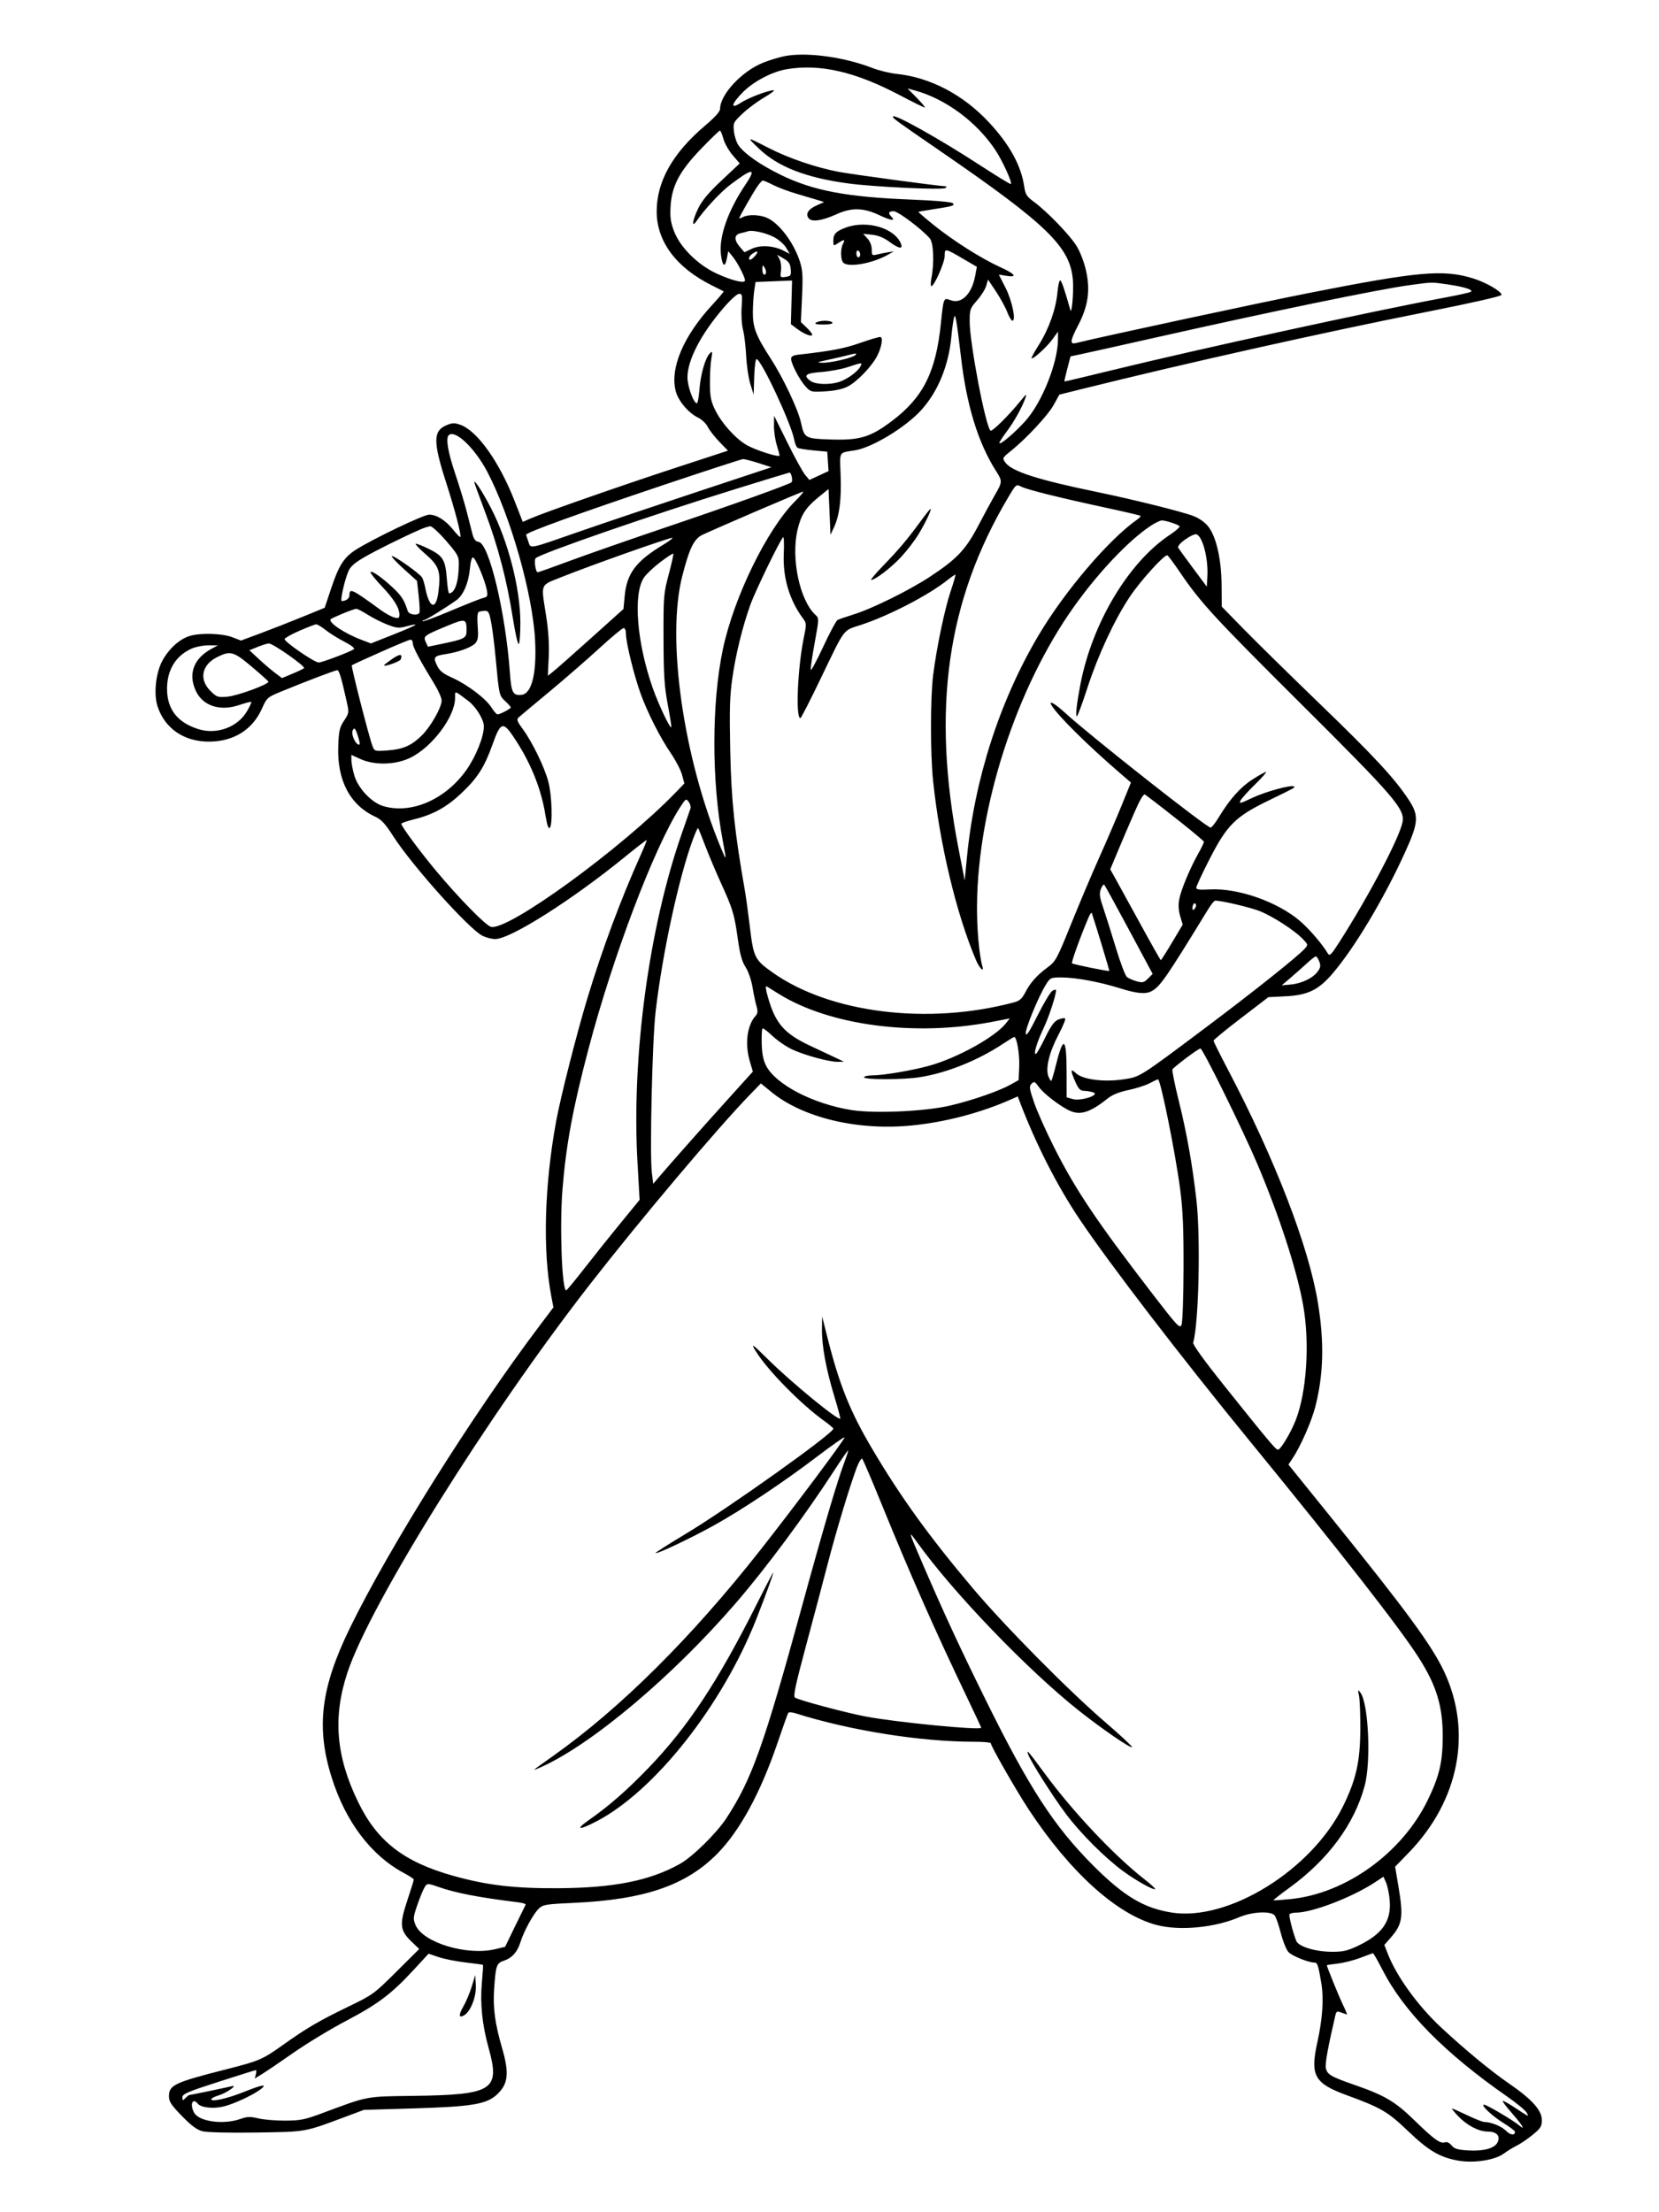 <svg xmlns="http://www.w3.org/2000/svg" width="864" height="1152" viewBox="0 0 864 1152" version="1.1">
	<path d="M 409.896 29.009 C 406.814 29.495, 401.255 31.107, 397.544 32.593 C 386.373 37.065, 375.099 49.110, 375.022 56.655 C 375.007 58.098, 372.438 60.979, 367.250 65.372 C 350.350 79.682, 342 94.471, 342 110.095 C 342 125.689, 352.104 139.291, 370.539 148.517 C 373.818 150.158, 376.669 151.594, 376.876 151.709 C 377.083 151.824, 374.430 154.974, 370.981 158.709 C 355.831 175.116, 348.750 191.929, 351.963 203.862 C 353.312 208.872, 358.632 215.123, 363.522 217.443 C 365.440 218.353, 367.717 220.527, 368.606 222.296 C 369.491 224.058, 372.217 227.566, 374.663 230.091 L 379.111 234.681 352.305 243.451 C 324.162 252.658, 283.390 266.899, 276.375 269.970 L 272.250 271.777 267.973 260.816 C 260.030 240.462, 248.539 224.329, 239.763 221.209 C 236.708 220.123, 235.564 220.155, 232.559 221.411 C 225.503 224.359, 225.475 229.968, 232.411 251.500 C 236.973 265.663, 240.416 278.917, 239.716 279.617 C 239.506 279.827, 237.857 278.161, 236.052 275.915 C 231.999 270.872, 227.450 268.009, 223.481 268.004 C 220.554 268, 194.246 280.597, 185.330 286.271 C 179.197 290.173, 176.502 294.354, 172.592 306.030 L 169.086 316.500 157.293 321.320 C 150.807 323.971, 141 327.812, 135.500 329.856 L 125.500 333.571 121 331.840 C 115.735 329.814, 104.502 329.470, 98.858 331.161 C 93.538 332.755, 87.991 337.762, 84.556 344.074 C 81.160 350.314, 79.967 361.237, 81.985 367.613 C 85.708 379.376, 95.992 386.383, 109.261 386.194 C 121.860 386.016, 131.508 379.944, 136.355 369.144 C 138.970 363.316, 139.209 363.100, 146.267 360.187 C 158.956 354.951, 174.578 349, 175.634 349 C 176.621 349, 177.817 352.973, 180.563 365.375 C 181.830 371.101, 181.796 371.352, 179.182 375.299 C 176.853 378.815, 176.455 380.564, 176.156 388.595 C 175.496 406.352, 182.302 419.280, 195.500 425.335 C 198.612 426.763, 200.659 428.983, 204.722 435.335 C 214.603 450.786, 244.505 484.114, 251.439 487.404 C 253.289 488.282, 256.208 489, 257.926 489 C 265.841 489, 297.764 468.773, 325.500 446.185 C 331.550 441.258, 336.623 437.336, 336.773 437.469 C 336.923 437.603, 335.648 440.814, 333.939 444.606 C 323.464 467.856, 313.699 494.063, 305.919 519.805 C 300.285 538.445, 291.898 571.462, 289.612 584 C 283.497 617.535, 282.578 651.393, 287.137 675.152 L 288.222 680.804 280.793 690.652 C 246.103 736.643, 202.853 805.571, 182.317 847.594 C 167.062 878.812, 164.518 899.383, 172.688 925.476 C 179.947 948.664, 193.302 966.305, 210.530 975.465 C 213.264 976.918, 215.500 978.421, 215.500 978.804 C 215.500 979.187, 213.979 984.068, 212.120 989.651 C 207.956 1002.159, 208.259 1005.253, 214.208 1010.969 L 218.322 1014.923 206.411 1026.774 C 194.842 1038.286, 194.127 1038.806, 181.500 1044.907 C 166.181 1052.308, 159.646 1056.129, 147.553 1064.755 C 136.703 1072.496, 135.121 1073.180, 118.020 1077.528 C 90.771 1084.456, 88 1085.759, 88 1091.647 C 88 1094.417, 89.148 1096.163, 94.750 1101.909 C 99.722 1107.010, 102.553 1109.099, 105.500 1109.844 C 107.858 1110.439, 119.350 1110.707, 133.500 1110.496 C 159.750 1110.105, 158.362 1110.348, 179.500 1102.447 L 189.500 1098.709 215 1097.952 C 245.810 1097.038, 253.365 1095.785, 258.845 1090.683 C 264.649 1085.279, 265.289 1079.672, 261.567 1066.827 C 257.743 1053.634, 256.657 1045.569, 257.354 1035.549 C 258.194 1023.455, 258.605 1022.285, 262.458 1021.014 C 266.638 1019.634, 269.438 1016.515, 270.997 1011.500 C 272.803 1005.692, 277.806 996.531, 280.611 993.896 C 282.842 991.800, 284.291 991.561, 298.768 990.910 C 335.627 989.250, 357.312 981.817, 373.611 965.256 C 385.355 953.323, 396.080 933.572, 404.956 907.531 C 407.698 899.485, 410.186 892.508, 410.485 892.025 C 410.790 891.531, 412.443 891.596, 414.263 892.173 C 442.494 901.120, 479.327 907, 507.145 907 C 512.015 907, 516 907.348, 516 907.773 C 516 909.273, 529.376 932.624, 535.877 942.474 C 557.430 975.129, 581.792 997.073, 602.460 1002.450 C 614.444 1005.567, 632.502 1003.850, 645.384 998.369 C 651.981 995.562, 661.387 995.027, 663.731 997.326 C 664.409 997.991, 665.875 1002.102, 666.990 1006.462 C 668.106 1010.823, 669.934 1015.366, 671.054 1016.558 C 672.932 1018.557, 681.470 1022, 684.547 1022 C 686.106 1022, 686.531 1023.251, 688.091 1032.431 C 689.500 1040.724, 688.815 1051.082, 686.020 1063.758 C 682.259 1080.821, 684.537 1084.888, 701.296 1091.029 C 719.302 1097.627, 722.703 1099.611, 733.190 1109.639 C 743.962 1119.940, 749.669 1123.337, 759.137 1125.081 C 767.423 1126.608, 778.462 1124.930, 783.232 1121.420 C 785.029 1120.097, 788.090 1118.223, 790.033 1117.257 C 791.977 1116.291, 795.689 1113.758, 798.283 1111.630 C 802.374 1108.272, 803 1107.263, 803 1104.020 C 803 1098.932, 797.739 1093.093, 785.778 1084.907 C 776.530 1078.577, 762.377 1066.873, 750.242 1055.519 C 738.427 1044.465, 727.482 1029.371, 722.957 1017.890 L 720.956 1012.814 724.103 1009.230 C 730.421 1002.035, 730.997 998.333, 728.294 982.295 L 726.575 972.090 733.647 964.795 C 759.859 937.757, 766.872 901.996, 752.132 870.541 C 745.742 856.905, 732.671 839.080, 693.133 790.087 L 671.010 762.674 673.075 759.587 C 677.305 753.261, 683.044 740.247, 685.020 732.500 C 689.302 715.707, 689.723 699.010, 686.380 678.500 C 681.597 649.156, 664.098 603.783, 639.563 557.113 C 635.403 549.200, 632 542.368, 632 541.930 C 632 541.491, 638.428 536.213, 646.284 530.199 L 660.569 519.265 669.534 518.810 C 681.254 518.214, 686.750 515.504, 694.312 506.591 C 705.613 493.270, 720.646 468.120, 731.490 444.393 C 738.849 428.290, 739.114 424.785, 733.607 416.416 C 726.336 405.369, 715.708 393.899, 687.576 366.744 C 672.134 351.838, 654.277 334.299, 647.892 327.769 L 636.285 315.896 636.199 304.698 C 636.095 291.051, 633.380 279.276, 629.123 274.008 C 627.412 271.890, 624.349 269.770, 621.394 268.659 C 615.099 266.291, 589.702 259.988, 570.500 256.029 C 540.459 249.834, 526.843 245.433, 523.591 240.866 C 521.937 238.543, 521.984 238.437, 526.203 235.052 C 534.384 228.487, 545.598 216.476, 548.662 210.996 L 551.740 205.491 563.120 202.660 C 617.306 189.178, 689.282 173.080, 743.250 162.372 C 766.568 157.746, 782 154.238, 782 153.565 C 782 151.743, 773.967 147.075, 767.265 145.002 C 751.640 140.171, 738.839 141.307, 681.500 152.614 C 655.955 157.651, 574.044 175.247, 560.250 178.660 C 557.047 179.453, 557.336 177.369, 561.549 169.299 C 566.636 159.553, 567.858 151.333, 565.698 141.381 C 564.704 136.799, 562.680 131.419, 560.757 128.245 C 557.297 122.534, 545.285 110.086, 538.304 104.977 C 534.718 102.352, 534.009 101.224, 533.424 97.203 C 531.822 86.199, 525.740 75.141, 514.944 63.600 C 501.494 49.221, 484.392 40.284, 466.837 38.461 C 463.352 38.099, 457.734 36.726, 454.353 35.411 C 440.166 29.890, 421.433 27.193, 409.896 29.009 M 409.715 36.040 C 402.223 37.299, 392.560 42.345, 387.009 47.896 C 380.840 54.065, 380.126 57.268, 385.751 53.546 C 389.594 51.003, 400.071 47, 402.884 47 C 403.748 47, 401.558 48.688, 398.017 50.750 C 394.477 52.813, 389.363 56.614, 386.654 59.197 C 381.861 63.767, 381.742 64.021, 382.254 68.561 C 382.543 71.128, 383.657 74.415, 384.729 75.864 C 388.011 80.303, 396.013 85.867, 406.500 91.002 C 423.403 99.278, 440.834 102.601, 474.240 103.917 C 486.689 104.407, 495.575 105.175, 496.215 105.815 C 497.446 107.046, 496.214 107.419, 485.529 109.047 C 481.695 109.631, 478.453 110.213, 478.326 110.341 C 478.199 110.468, 481.795 113.558, 486.318 117.207 C 496.391 125.335, 511.055 134.630, 520.750 139.033 C 528.770 142.674, 530.172 144.603, 524.093 143.631 L 520.187 143.006 523.628 149.753 C 527.058 156.480, 529.283 167, 527.275 167 C 526.723 167, 525.494 164.965, 524.544 162.477 C 523.594 159.989, 520.957 155.169, 518.685 151.766 L 514.553 145.578 513.622 148.824 C 513.110 150.609, 510.960 154.036, 508.845 156.438 C 505.227 160.549, 505 161.191, 505 167.307 C 505 178.585, 513.166 221.566, 515.812 224.212 C 516.617 225.017, 525.153 216.585, 531.734 208.482 C 534.487 205.093, 534.829 204.901, 534.033 207.188 C 532.279 212.225, 528.216 219.512, 524.129 224.951 C 521.885 227.938, 520.242 230.575, 520.478 230.811 C 521.219 231.552, 528.747 225.103, 534.056 219.180 C 542.733 209.498, 550.971 188.787, 550.993 176.600 L 551 172.700 548.115 176.682 C 545.228 180.668, 537.947 187.280, 537.232 186.565 C 537.023 186.356, 538.736 183.202, 541.039 179.555 C 546.204 171.378, 549.884 161.049, 550.683 152.488 C 551.017 148.920, 551.661 146, 552.116 146 C 552.787 146, 554.470 150.883, 557.456 161.500 C 558.173 164.047, 559.203 152.083, 558.777 146.156 C 557.524 128.694, 545.764 117.215, 489.500 78.535 C 466.278 62.571, 465.071 61.693, 465.031 60.739 C 464.946 58.676, 488.981 72.103, 510.789 86.301 C 519.198 91.776, 526.258 96.075, 526.478 95.855 C 527.262 95.071, 522.069 83.678, 518.431 78.198 C 508.671 63.499, 492.529 51.523, 476.567 47.140 L 472.635 46.060 477.530 51.030 C 480.222 53.764, 482.057 56, 481.607 56 C 481.158 56, 475.324 53.120, 468.645 49.599 C 445.365 37.330, 427.073 33.121, 409.715 36.040 M 365.320 77.277 C 354.034 88.942, 349.907 96.648, 349.249 107.280 C 348.892 113.060, 349.243 115.668, 351.012 120.355 C 354.169 128.719, 363.337 137.860, 373.119 142.398 C 381.099 146.099, 388 147.786, 388 146.034 C 388 144.271, 384.074 136.680, 381.594 133.647 L 379.261 130.795 378.585 134.397 C 377.610 139.594, 376.247 138.828, 375.476 132.651 C 374.310 123.323, 379.097 109.687, 388.371 95.915 C 394.203 87.256, 391.933 87.374, 380.133 96.344 C 375.210 100.086, 366.967 108.975, 362.802 115.031 C 359.978 119.139, 360.583 114.727, 363.723 108.314 C 365.650 104.378, 369.192 100.175, 375.846 93.930 L 385.247 85.107 381.557 80.803 C 379.527 78.437, 377.353 74.588, 376.726 72.250 C 376.099 69.912, 375.295 68, 374.940 68 C 374.584 68, 370.255 72.175, 365.320 77.277 M 395.263 77.403 C 405.051 86.802, 419.689 92.533, 441.459 95.487 C 455.335 97.370, 491.169 99.045, 492.450 97.871 C 493.048 97.322, 493.038 97, 492.423 97 C 489.485 97, 443.281 90.753, 436.500 89.439 C 424.682 87.150, 410.679 82.365, 400.500 77.140 C 388.590 71.025, 388.620 71.024, 395.263 77.403 M 394.316 97.257 C 391.851 100.917, 385 112.959, 385 113.631 C 385 113.873, 385.870 113.605, 386.934 113.035 C 389.632 111.591, 395.460 111.744, 399.282 113.360 C 405.615 116.037, 413.230 126.027, 416.497 135.946 C 418.007 140.529, 418.196 143.477, 417.696 154.557 L 417.101 167.722 420.050 170.548 C 421.673 172.102, 423 173.770, 423 174.254 C 423 175.612, 418.866 174.042, 415.191 171.288 L 411.882 168.808 412.191 157.447 L 412.500 146.086 403 146.466 L 393.500 146.846 392.824 151.173 C 392.452 153.553, 392.119 158.650, 392.084 162.500 C 392.010 170.500, 393.688 174.862, 401.427 186.797 C 407.845 196.696, 415.696 213.296, 417.130 220 C 418.872 228.144, 419.325 228.411, 432.144 228.850 C 447.663 229.381, 453.148 227.766, 464.335 219.370 C 480.734 207.062, 487.375 193.897, 489.998 168.500 C 491.401 154.910, 491.388 154.943, 495.074 156.334 C 500.741 158.473, 506.097 153.158, 507.877 143.627 L 508.752 138.944 501.940 134.965 C 492.052 129.190, 492 129.181, 492 133.233 C 492 136.657, 486.564 149, 485.056 149 C 484.623 149, 484.639 147.088, 485.091 144.750 C 486.611 136.890, 486.184 126.438, 484.250 124.170 C 480.155 119.369, 467.697 110, 465.409 110 C 462.771 110, 462.352 110.952, 464.183 112.783 C 466.653 115.253, 464.053 114.940, 457.892 112.025 C 449.630 108.117, 443.426 108, 435.553 111.604 C 428.321 114.915, 422.847 115.726, 421.191 113.730 C 419.335 111.493, 420.862 108.964, 425.258 106.996 L 429.213 105.225 425.856 104.174 C 424.010 103.596, 419.125 102.144, 415 100.948 C 410.875 99.752, 405.377 97.699, 402.783 96.386 C 400.189 95.074, 397.714 94.003, 397.283 94.007 C 396.852 94.011, 395.517 95.473, 394.316 97.257 M 440.741 118.429 C 435.468 120.311, 434 121.793, 434 125.237 C 434 128.188, 434.034 128.207, 436.465 126.615 C 439.690 124.502, 440.297 124.577, 439.035 126.934 C 437.630 129.559, 437.727 135.327, 439.200 136.800 C 441.874 139.474, 454.590 137.162, 462.628 132.540 L 465.500 130.889 462.367 131.396 C 460.643 131.675, 458.056 132.199, 456.617 132.560 C 454.191 133.169, 454 132.976, 454 129.923 C 454 127.899, 453.133 125.685, 451.750 124.181 L 449.500 121.734 454.192 122.237 C 457.309 122.572, 460.311 123.791, 463.139 125.871 C 467.931 129.395, 470.260 129.915, 469.320 127.250 C 466.392 118.955, 451.848 114.466, 440.741 118.429 M 389.500 120.447 C 388.950 120.655, 387.262 121.098, 385.750 121.432 C 382.289 122.195, 382.141 124.890, 385.355 128.627 L 387.711 131.365 391.511 129.562 C 395.929 127.465, 402.941 127.884, 408.100 130.552 L 411.307 132.210 409.403 128.978 C 408.357 127.200, 405.475 124.696, 403 123.413 C 398.713 121.190, 391.642 119.637, 389.500 120.447 M 446 131.941 C 446 133.073, 446.450 134, 447 134 C 447.550 134, 448 133.352, 448 132.559 C 448 131.766, 447.550 130.840, 447 130.500 C 446.450 130.160, 446 130.809, 446 131.941 M 391.554 132.337 C 390.548 133.073, 389.908 134.224, 390.132 134.897 C 390.392 135.677, 391.409 135.194, 392.944 133.559 C 395.491 130.848, 394.628 130.089, 391.554 132.337 M 405.989 134.980 C 406.669 136.250, 407.003 138.938, 406.733 140.953 C 406.254 144.524, 406.317 144.607, 409.174 144.188 C 411.862 143.793, 412.081 143.460, 411.803 140.178 C 411.561 137.321, 410.819 136.201, 408.127 134.635 L 404.754 132.672 405.989 134.980 M 397.015 140.250 C 397.007 141.762, 397.450 143, 398 143 C 399.264 143, 399.264 140.957, 398 139 C 397.245 137.831, 397.027 138.107, 397.015 140.250 M 733.881 148.519 C 717.597 150.741, 661.750 162.281, 600 176.183 C 582.675 180.084, 566.032 183.793, 563.016 184.425 L 557.531 185.576 555.843 192.032 C 554.915 195.583, 554.233 198.562, 554.328 198.653 C 554.422 198.743, 565.300 196.170, 578.500 192.935 C 623.267 181.963, 716.469 161.625, 752.500 154.965 C 759.100 153.745, 765.130 152.410, 765.899 152 C 767.779 150.997, 762.571 149.333, 753.500 148.039 C 745.285 146.866, 746.145 146.845, 733.881 148.519 M 376.459 160.735 C 364.928 174.250, 358.067 187.536, 358.024 196.434 C 358.001 201.164, 361.207 210, 362.945 210 C 363.366 210, 363.963 206.738, 364.271 202.750 C 364.882 194.818, 367.330 186.353, 369.691 184 C 371.031 182.665, 371.113 182.994, 370.436 187 C 370.018 189.475, 369.703 195.226, 369.735 199.780 C 369.784 206.630, 370.252 208.995, 372.443 213.472 C 375.793 220.320, 382.911 228.277, 388.743 231.695 C 393.353 234.397, 406.009 238.427, 405.989 237.187 C 405.983 236.809, 405.308 234.291, 404.489 231.591 C 403.670 228.891, 403.034 224.391, 403.077 221.591 L 403.153 216.500 410.079 230.500 C 413.888 238.200, 418.023 245.725, 419.267 247.221 L 421.530 249.943 426.516 247.633 L 431.503 245.322 431.162 240.270 L 430.822 235.218 423.612 234.543 C 419.647 234.171, 415.927 233.560, 415.346 233.184 C 414.764 232.808, 413.995 230.925, 413.636 229 C 412.055 220.526, 396.370 187, 393.985 187 C 393.485 187, 392.946 191.162, 392.788 196.250 L 392.500 205.500 390.774 200 C 389.824 196.975, 388.853 190.450, 388.614 185.500 C 388.376 180.550, 387.631 174.341, 386.959 171.702 C 386.265 168.973, 385.953 163.905, 386.236 159.952 C 386.683 153.692, 386.550 153, 384.896 153 C 383.841 153, 380.251 156.291, 376.459 160.735 M 496.716 166 C 496.378 167.375, 495.814 171.580, 495.462 175.343 C 494.045 190.470, 488.437 204.079, 479.662 213.680 C 471.519 222.589, 454.228 233.065, 445.291 234.505 C 436.566 235.910, 437.340 234.545, 437.800 247.720 C 438.241 260.337, 437.182 268.508, 434.308 274.662 L 432.516 278.500 432.008 266.573 L 431.500 254.645 426.040 259.100 C 419.610 264.347, 417.166 268.182, 415.358 275.862 C 411.835 290.832, 416.513 312.820, 424.822 320.339 C 426.559 321.911, 426.539 322.449, 424.286 334.727 C 422.999 341.743, 422.071 348.083, 422.223 348.817 C 422.375 349.550, 425.292 344.154, 428.704 336.825 C 432.116 329.496, 435.491 323.200, 436.204 322.833 C 436.917 322.467, 440.650 321.186, 444.500 319.986 C 454.382 316.908, 473.865 307.261, 484.676 300.092 C 498.574 290.877, 502.961 286.198, 509.612 273.500 C 512.780 267.450, 516.553 260.475, 517.997 258 C 522.092 250.979, 522.117 250.572, 518.773 245.341 C 509.389 230.661, 503.330 210.925, 500.448 185.651 C 499.560 177.868, 498.495 169.700, 498.081 167.500 C 497.410 163.930, 497.263 163.769, 496.716 166 M 425 168 C 423.927 168.693, 425.012 168.974, 428.809 168.985 C 432.097 168.994, 433.883 168.619, 433.500 168 C 432.713 166.726, 426.971 166.726, 425 168 M 448 178.568 C 439.660 181.490, 433.235 182.720, 416.250 184.642 C 413.060 185.003, 412 185.557, 412 186.865 C 412 189.425, 416.541 198.061, 419.627 201.370 C 422.211 204.141, 422.563 204.224, 429.901 203.785 C 434.880 203.488, 438.888 202.617, 441.525 201.260 C 446.382 198.761, 454.058 190.766, 456.844 185.307 C 459.150 180.786, 459.986 175.824, 458.500 175.474 C 457.950 175.345, 453.225 176.737, 448 178.568 M 441 185.120 C 439.075 185.623, 434.575 186.660, 431 187.423 C 425.331 188.634, 424.993 188.824, 428.356 188.906 C 432.624 189.010, 443.961 186.368, 445.450 184.923 C 446.582 183.823, 445.832 183.856, 441 185.120 M 441.500 191.175 C 438.200 192.262, 432.012 193.406, 427.750 193.718 C 419.479 194.324, 418.066 195.532, 422.223 198.443 C 424.834 200.273, 432.263 200.482, 437.101 198.862 C 441.263 197.468, 446.608 193.600, 448.022 190.959 C 449.264 188.638, 449.200 188.640, 441.500 191.175 M 233.667 226.667 C 232.070 228.263, 233.284 235.435, 237.029 246.547 C 239.246 253.121, 241.971 262.100, 243.086 266.500 C 244.202 270.900, 245.548 276.157, 246.078 278.183 C 246.778 280.860, 247.650 281.953, 249.271 282.183 C 254.700 282.955, 263.314 318.976, 265.541 350.225 C 266.293 360.776, 267.124 362.346, 271.682 361.822 C 276.935 361.218, 279.544 350.658, 278.679 333.500 C 277.473 309.579, 265.920 268.837, 253.778 245.686 C 247.231 233.202, 236.901 223.433, 233.667 226.667 M 346 252.409 C 301.050 267.486, 274 277.279, 274 278.474 C 274 278.599, 274.508 280.160, 275.130 281.943 C 276.508 285.895, 274.521 286.281, 302 276.720 C 313.825 272.605, 341.107 263.406, 362.627 256.277 L 401.754 243.314 395.056 241.157 C 391.372 239.971, 387.715 239.036, 386.929 239.079 C 386.143 239.123, 367.725 245.121, 346 252.409 M 383.500 254.531 C 339.503 268.137, 281.156 288.328, 278.946 290.712 C 278.021 291.709, 278.953 298, 280.026 298 C 280.465 298, 287.951 295.344, 296.662 292.099 C 305.373 288.853, 327.800 281.023, 346.500 274.699 C 381.380 262.902, 410.944 252.297, 412.217 251.126 C 413.040 250.368, 412.090 245.954, 411.133 246.090 C 410.785 246.140, 398.350 249.938, 383.500 254.531 M 247.022 251.107 C 247.010 251.440, 249.535 258.415, 252.632 266.607 C 259.282 284.190, 263.974 302.109, 267.063 321.716 C 268.294 329.534, 269.684 335.695, 270.151 335.407 C 270.618 335.118, 271 330.142, 271 324.348 C 271 306.410, 264.652 281.751, 255.522 264.221 C 251.361 256.233, 247.077 249.622, 247.022 251.107 M 525.160 258.847 C 493.088 312.832, 485.091 369.272, 499.207 442 L 502.409 458.500 503.572 446.500 C 507.529 405.647, 520.650 364.967, 540.878 330.829 C 554.503 307.836, 577.459 280.898, 592.265 270.527 C 593.428 269.712, 594.181 268.850, 593.940 268.610 C 593.698 268.371, 585.850 266.528, 576.500 264.515 C 551.975 259.237, 534.895 254.992, 531.849 253.420 C 529.224 252.064, 529.158 252.117, 525.160 258.847 M 393.500 266.370 C 380.300 272.054, 367.837 277.518, 365.805 278.511 C 361.403 280.664, 359.048 285.480, 355.336 299.919 C 346.995 332.365, 355.777 394.276, 375.420 441.500 C 378.393 448.647, 378.435 448.515, 376.481 438.211 C 370.546 406.929, 370.550 366.082, 376.490 338 C 382.213 310.942, 399.474 275.621, 414.144 260.951 C 416.867 258.228, 418.736 256.008, 418.298 256.017 C 417.859 256.027, 406.700 260.685, 393.500 266.370 M 479.232 271.750 C 472.564 280.881, 468.096 286.165, 459.786 294.750 C 455.926 298.738, 453.193 302, 453.712 302 C 455.799 302, 464.207 295.544, 469.337 290.002 C 472.331 286.769, 476.406 281.446, 478.394 278.174 C 482.011 272.221, 485.409 265, 484.594 265 C 484.355 265, 481.942 268.038, 479.232 271.750 M 599.189 273.869 C 587.803 281.423, 572.034 298.067, 559.272 316 C 529.340 358.062, 509.233 420.041, 508.825 471.500 C 508.728 483.742, 509.955 497.493, 511.668 503.375 C 512.610 506.608, 510.097 504.159, 508.391 500.182 C 498.182 476.381, 489.402 439.751, 485.936 406.500 C 484.481 392.539, 484.507 363.220, 485.984 351.500 C 487.773 337.307, 491.953 317.272, 495.052 308.030 C 496.615 303.371, 497.761 299.428, 497.600 299.267 C 497.439 299.106, 495.551 300.376, 493.404 302.090 C 483.515 309.983, 462.961 320.624, 448.313 325.434 C 438.732 328.580, 440.448 326.263, 426.991 354.216 C 421.771 365.059, 417.207 373.947, 416.848 373.966 C 414.274 374.102, 415.387 347.726, 418.614 332.100 C 420.079 325.012, 420.060 324.573, 418.191 322.045 C 411.099 312.452, 407.639 300.806, 408.183 288.359 C 408.408 283.216, 408.256 279.344, 407.845 279.755 C 406.057 281.543, 393.147 308.191, 390.699 315.147 C 386.539 326.966, 383.248 340.389, 381.418 353 C 380.054 362.407, 379.851 369.324, 380.305 391 C 380.847 416.855, 382.572 433.281, 387.975 464 C 388.507 467.025, 389.671 475.563, 390.561 482.972 C 392.433 498.544, 393.076 499.826, 402.315 506.379 C 432.264 527.624, 483.374 533.949, 528.156 521.953 C 531.012 521.188, 532.289 520.047, 533.996 516.737 C 536.625 511.635, 540.053 507.812, 545.772 503.601 C 549.777 500.653, 550.538 499.233, 557.905 480.978 C 562.227 470.265, 568.795 454.750, 572.500 446.500 C 576.205 438.250, 581.430 426.100, 584.112 419.500 L 588.989 407.500 583.755 403 C 566.561 388.215, 550.785 372.607, 547.620 367.250 C 545.937 364.400, 549.388 366.340, 554.759 371.263 C 567.734 383.158, 628.458 431.029, 630.497 430.972 C 631.049 430.956, 632.975 428.506, 634.778 425.526 C 640.429 416.188, 645.951 409.988, 652.238 405.925 C 655.578 403.766, 658.752 402, 659.292 402 C 659.832 402, 657.333 404.870, 653.738 408.378 C 650.143 411.885, 646.701 415.691, 646.089 416.834 C 645.102 418.678, 645.798 418.523, 652.267 415.450 C 658.990 412.258, 672.813 408.480, 673.877 409.544 C 674.504 410.171, 675.009 409.891, 660.570 416.913 C 643.306 425.308, 638.979 429.636, 629.750 447.742 C 626.038 455.025, 623 461.564, 623 462.274 C 623 463.244, 624.749 463.467, 630.036 463.168 C 644.654 462.342, 665.248 469.539, 676.992 479.579 C 681.898 483.773, 688.654 491.644, 691.552 496.541 C 692.458 498.072, 693.302 497.225, 697.653 490.409 C 713.121 466.183, 729.037 435.899, 730.452 428 C 731.656 421.282, 726.230 414.977, 677.527 366.500 C 632.245 321.428, 625.264 313.838, 614.517 298 C 611.344 293.325, 608.394 289.363, 607.961 289.195 C 606.452 288.612, 593.828 302.556, 588.267 310.949 C 580.312 322.955, 571.876 341.117, 566.300 358.244 C 563.660 366.353, 561.205 372.990, 560.845 372.994 C 560.021 373.002, 560.694 366.786, 562.620 356.625 C 568.679 324.643, 587.731 292.745, 609.285 278.495 C 612.467 276.391, 614.717 274.356, 614.285 273.972 C 613.182 272.990, 607.021 270.999, 605.101 271.004 C 604.220 271.007, 601.560 272.296, 599.189 273.869 M 219 275.665 C 209.531 279.823, 195.791 286.633, 189.658 290.208 C 184.598 293.157, 182.447 295.079, 181.399 297.588 C 179.345 302.503, 177.035 313, 178.007 313 C 180.179 313, 182 311.610, 182 309.952 C 182 306.091, 183.217 306.668, 198.319 317.692 C 200.725 319.448, 203.887 321.185, 205.346 321.551 C 207.604 322.117, 208 321.895, 208 320.059 C 208 316.538, 205.116 311.885, 198.874 305.337 C 195.643 301.947, 193 298.668, 193 298.051 C 193 296.531, 199.209 300.853, 204.999 306.401 C 209.258 310.483, 210.542 312.545, 212.375 318.250 C 212.956 320.059, 217.434 320.725, 218.409 319.147 C 218.699 318.678, 218.539 314.741, 218.054 310.397 L 217.173 302.500 210.341 296.329 C 206.583 292.935, 203.746 289.920, 204.037 289.629 C 204.786 288.881, 218.825 298.796, 219.885 300.823 C 220.368 301.745, 221.070 304.075, 221.444 306 C 223.545 316.802, 227.022 318.066, 228.283 308.487 C 229.691 297.794, 228.706 294.751, 221.932 288.860 C 218.660 286.013, 216.202 283.464, 216.471 283.195 C 216.740 282.926, 219.818 284.113, 223.310 285.832 C 230.799 289.518, 231.960 291.479, 232.739 301.750 C 233.041 305.738, 233.561 308.993, 233.894 308.985 C 236.899 308.909, 238.870 303.049, 238.956 293.931 C 238.997 289.712, 238.492 288.774, 232.367 281.681 C 228.719 277.457, 225.007 274.029, 224.117 274.064 C 223.228 274.099, 220.925 274.820, 219 275.665 M 617.160 280.999 C 614.513 282.917, 613.192 284.524, 613.639 285.284 C 614.032 285.953, 617.537 290.775, 621.427 296 L 628.500 305.500 628.802 300.257 C 629.354 290.682, 626.207 278.856, 622.941 278.227 C 622.092 278.064, 619.491 279.311, 617.160 280.999 M 326.500 287.898 C 314.400 292.175, 299.550 297.660, 293.500 300.087 C 280.805 305.180, 281.710 303.084, 284.467 321 C 285.647 328.666, 286.082 335.735, 285.773 342.201 L 285.309 351.902 287.905 349.876 C 289.332 348.761, 298.195 340.939, 307.599 332.493 L 324.698 317.136 325.324 310.436 C 326.433 298.557, 331.175 292.254, 345.500 283.621 C 348.800 281.632, 350.825 280.032, 350 280.064 C 349.175 280.097, 338.600 283.622, 326.500 287.898 M 343.902 292.703 C 340.416 295.341, 336.567 298.985, 335.348 300.800 C 329.595 309.366, 331.654 334.810, 340.017 358.500 C 343.013 366.987, 348.917 379.417, 349.619 378.715 C 349.795 378.538, 348.968 373.243, 347.781 366.947 C 345.982 357.403, 345.613 351.676, 345.562 332.500 C 345.502 310.419, 345.611 309.085, 348.276 299.109 C 349.802 293.394, 350.868 288.535, 350.645 288.312 C 350.422 288.089, 347.388 290.065, 343.902 292.703 M 244.689 296.424 C 244.022 303.571, 241.240 310.023, 237.756 312.505 C 231.981 316.618, 221.600 323, 220.685 323 C 220.125 323, 219.895 323.228, 220.174 323.507 C 220.453 323.786, 227.070 321.315, 234.879 318.017 C 242.687 314.718, 250.223 311.731, 251.625 311.379 C 253.943 310.797, 254.113 310.412, 253.502 307.120 C 252.588 302.188, 247.756 290.747, 246.398 290.297 C 245.709 290.069, 245.068 292.365, 244.689 296.424 M 178.657 319.450 C 175.444 320.771, 172.567 322.100, 172.265 322.402 C 170.680 323.986, 179.166 329.735, 188.101 333.130 L 193.191 335.065 205.076 330.346 C 217.340 325.478, 219.625 324.038, 211.740 326.147 C 207.751 327.214, 206.569 327.113, 201.829 325.299 C 198.868 324.166, 194.232 321.835, 191.527 320.119 C 188.822 318.404, 186.134 317.011, 185.554 317.024 C 184.974 317.037, 181.871 318.129, 178.657 319.450 M 249.386 318.617 C 248.648 318.921, 248.441 321.432, 248.772 326.059 C 249.182 331.785, 248.956 333.391, 247.518 334.980 C 245.610 337.089, 238.889 339.575, 232.388 340.578 C 226.002 341.562, 225.507 342.159, 227.533 346.428 C 228.930 349.372, 230.545 350.681, 235.626 352.984 C 243.558 356.581, 253.144 363.879, 255.995 368.492 C 257.187 370.421, 258.599 372, 259.131 372 C 260.467 372, 266 369.080, 266 368.376 C 266 368.060, 264.690 366.579, 263.088 365.083 C 259.937 362.139, 259.940 362.154, 258.067 342 C 257.479 335.675, 256.469 327.688, 255.822 324.250 C 254.821 318.924, 254.341 318.012, 252.573 318.079 C 251.433 318.122, 249.999 318.364, 249.386 318.617 M 232.892 325.918 C 220.736 330.976, 220.346 331.269, 221.725 334.297 L 222.859 336.785 229.680 335.371 C 242.197 332.776, 243.002 332.340, 242.985 328.172 C 242.960 322.151, 242.300 322.004, 232.892 325.918 M 156.059 328.422 C 151.967 330.194, 148.451 332.146, 148.246 332.762 C 147.818 334.045, 163.711 345.002, 165.991 344.995 C 167.830 344.990, 183.154 339.145, 184.373 337.985 C 184.854 337.527, 182.604 335.815, 179.373 334.179 C 176.143 332.543, 171.751 329.808, 169.612 328.102 C 167.474 326.396, 165.224 325.045, 164.612 325.100 C 164.001 325.155, 160.152 326.650, 156.059 328.422 M 312 337.697 C 305.675 343.503, 293.975 353.670, 286 360.291 C 278.025 366.911, 270.875 372.895, 270.110 373.589 C 268.940 374.651, 269.284 375.620, 272.286 379.708 C 277.254 386.477, 283.503 399.334, 285.563 407.028 C 287.454 414.091, 287.921 429.479, 286.294 431.106 C 285.625 431.775, 284.883 429.574, 284.061 424.481 C 281.922 411.217, 276.860 398.348, 268.906 385.948 C 262.024 375.220, 260.884 375.390, 256.462 387.796 C 252.284 399.519, 248.605 405.249, 240.156 413.192 C 232.528 420.364, 225.503 424.231, 215.750 426.628 C 212.037 427.541, 209 428.602, 209 428.987 C 209 430.289, 218.730 443.447, 227.126 453.500 C 239.077 467.808, 252.946 481.948, 255.709 482.642 C 264.576 484.867, 323.591 441.926, 351.958 412.608 L 356.415 408.001 355.218 403.526 C 354.560 401.064, 351.955 396.032, 349.429 392.343 C 343.794 384.112, 337.153 371, 333.554 361 C 330.202 351.684, 326.003 334.591, 326.001 330.250 C 326.001 328.280, 325.508 327.027, 324.750 327.070 C 324.063 327.108, 318.325 331.890, 312 337.697 M 198.069 339.619 C 190.132 343.144, 183.448 346.219, 183.215 346.452 C 182.751 346.916, 192.179 383.737, 193.951 388.383 C 195.042 391.241, 195.108 391.261, 201.811 390.781 C 209.914 390.202, 214.327 388.266, 219.723 382.923 C 224.346 378.346, 230 368.376, 230 364.801 C 230 363.471, 228.364 359.709, 226.364 356.441 C 218.573 343.711, 215 336.978, 215 335.031 C 215 333.914, 214.438 333.047, 213.750 333.105 C 213.063 333.162, 206.006 336.094, 198.069 339.619 M 134.189 336.862 L 129.878 338.612 134.689 343.086 C 137.335 345.547, 141.153 348.812, 143.174 350.341 L 146.848 353.121 152.174 350.897 C 155.103 349.674, 157.874 348.350, 158.332 347.955 C 159.329 347.094, 142.148 335.022, 140 335.075 C 139.175 335.095, 136.560 335.899, 134.189 336.862 M 99.500 337.896 C 91.420 341.637, 87 348.976, 87 358.652 C 87 369.215, 92.244 376.077, 103.007 379.597 C 112.692 382.765, 123.686 378.805, 128.630 370.368 C 130.067 367.916, 131.072 365.738, 130.862 365.529 C 130.653 365.319, 127.793 366.055, 124.508 367.165 C 114.471 370.553, 105.519 367.555, 101.904 359.595 C 97.853 350.675, 100.988 342.676, 110.500 337.662 L 113.500 336.080 108.500 336.062 C 105.703 336.052, 101.738 336.860, 99.500 337.896 M 112.965 342.250 C 105.057 346.241, 103.573 353.773, 109.522 359.722 C 112.841 363.041, 113.352 363.218, 118.380 362.802 C 123.655 362.364, 140.292 356.251, 139.770 354.942 C 139.621 354.570, 135.694 351.055, 131.043 347.132 C 121.600 339.169, 119.952 338.724, 112.965 342.250 M 204.250 343.151 C 201.912 344.778, 200 346.262, 200 346.448 C 200 347.421, 208.249 344.514, 208.681 343.389 C 209.815 340.433, 208.274 340.350, 204.250 343.151 M 237 363.465 C 237 373.280, 224.828 389.383, 213.340 394.764 C 205.683 398.351, 194.972 398.566, 187.750 395.276 L 183 393.112 183 395.875 C 183 397.394, 183.709 401.024, 184.575 403.941 C 186.547 410.582, 193.578 417.985, 199.616 419.778 C 214.213 424.113, 232.119 416.300, 242.958 400.866 C 247.907 393.819, 252 383.573, 252 378.233 C 252 374.725, 247.885 368.020, 243.879 365 C 236.426 359.382, 237 359.510, 237 363.465 M 183.617 380.556 C 182.901 382.423, 184.911 387.161, 186.660 387.730 C 187.536 388.014, 187.532 387.131, 186.643 384.120 C 185.217 379.290, 184.450 378.386, 183.617 380.556 M 590.964 422.700 C 588.612 428.061, 584.781 437.001, 582.449 442.567 L 578.210 452.685 580.954 457.593 C 582.463 460.292, 588.311 470.938, 593.950 481.250 C 599.588 491.563, 604.361 500, 604.555 500 C 604.749 500, 607.391 495.837, 610.425 490.750 L 615.942 481.500 614.633 477.075 C 613.758 474.120, 613.593 471.206, 614.136 468.301 C 615.053 463.392, 619.785 452.042, 624.110 444.378 C 625.699 441.561, 627 438.849, 627 438.350 C 627 437.666, 607.740 422.224, 596.369 413.792 C 595.600 413.221, 593.871 416.072, 590.964 422.700 M 354.081 420.557 C 340.552 441.700, 319.199 498.036, 306.569 545.906 C 298.286 577.301, 294.811 596.045, 292.925 619.500 C 291.401 638.456, 292.659 672.165, 294.882 671.936 C 295.222 671.901, 299.550 666.667, 304.500 660.305 C 309.450 653.943, 317.912 643.356, 323.304 636.779 L 333.107 624.820 331.992 605.160 C 328.877 550.223, 337.933 483.107, 355.086 434 C 357.295 427.675, 359.326 421.825, 359.599 421 C 359.872 420.175, 359.454 418.626, 358.670 417.557 C 357.316 415.711, 357.086 415.861, 354.081 420.557 M 361.044 436.613 C 353.628 456.434, 344.972 496.298, 341.418 527 C 339.687 541.948, 338.314 601.354, 339.483 610.709 L 340.202 616.466 342.726 613.483 C 348.372 606.811, 365.312 587.672, 378.293 573.301 L 392.086 558.030 390.543 552.833 C 387.824 543.678, 389.042 533.926, 393.522 528.975 C 394.644 527.736, 394.746 526.605, 393.976 523.939 C 393.430 522.047, 392.493 517.575, 391.893 514 C 391.280 510.343, 389.699 505.789, 388.280 503.588 C 386.429 500.718, 385.382 496.990, 384.349 489.588 C 382.473 476.158, 381.659 473.398, 375.769 460.500 C 373.006 454.450, 369.205 445.465, 367.323 440.533 C 365.440 435.602, 363.742 431.408, 363.548 431.214 C 363.354 431.021, 362.227 433.450, 361.044 436.613 M 573.327 462.944 C 572.423 465.340, 572.640 467.077, 574.547 472.680 C 575.823 476.431, 578.775 485.800, 581.107 493.500 C 583.440 501.200, 586.037 508.067, 586.878 508.759 C 587.719 509.452, 589.999 510.458, 591.945 510.995 C 595.061 511.856, 595.769 511.685, 597.890 509.564 L 600.298 507.156 588.049 484.328 C 581.312 471.773, 575.492 461.169, 575.114 460.764 C 574.737 460.359, 573.933 461.340, 573.327 462.944 M 629.228 473.451 C 607.026 509.677, 604.212 513.746, 599.690 516.166 C 596.593 517.823, 591.938 517.383, 583.129 514.601 C 572.833 511.348, 560.160 509, 552.902 509 C 547.191 509, 546.959 509.106, 544.697 512.750 C 540.772 519.074, 533.847 535.912, 534.201 538.271 C 534.441 539.867, 536.202 537.154, 540.408 528.710 C 543.638 522.225, 547.118 516.472, 548.141 515.925 C 549.163 515.377, 550 515.218, 550 515.570 C 550 518.255, 546.215 529.768, 543.419 535.591 C 539.954 542.807, 537.929 549.780, 539.599 548.748 C 540.099 548.439, 542.274 544.565, 544.431 540.141 C 547.378 534.097, 549.064 531.802, 551.209 530.913 C 552.779 530.263, 554.357 530.024, 554.716 530.382 C 555.074 530.741, 553.528 534.514, 551.280 538.767 C 546.460 547.885, 544.407 556.311, 545.991 560.476 C 546.577 562.017, 547.272 563.061, 547.536 562.797 C 547.800 562.533, 548.960 558.533, 550.113 553.909 C 553.829 539.008, 555.463 540.337, 555.484 558.278 L 555.500 571.420 558.737 572.351 C 562.786 573.515, 572.921 570.260, 569.460 568.907 C 568.382 568.486, 566.284 568.109, 564.797 568.070 C 562.570 568.012, 561.733 567.185, 560.047 563.373 C 557.374 557.330, 557.462 556.146, 560.383 558.890 C 563.850 562.147, 574.692 563.580, 584.753 562.111 C 593.828 560.786, 592.855 561.396, 628.500 534.665 C 652.736 516.490, 675.888 498.050, 679.421 494.108 C 681.327 491.981, 681.319 491.943, 678.421 488.903 C 674.282 484.563, 663.079 477.298, 656.241 474.520 C 651.449 472.572, 636.321 469, 632.868 469 C 632.366 469, 630.728 471.003, 629.228 473.451 M 621.729 470.604 C 621.328 471.005, 621 472.023, 621 472.867 C 621 473.992, 621.296 474.104, 622.112 473.288 C 622.724 472.676, 623.053 471.658, 622.842 471.025 C 622.631 470.392, 622.130 470.203, 621.729 470.604 M 566.808 478 C 562.412 488.411, 557.828 501.161, 558.308 501.642 C 558.865 502.198, 577.317 505.960, 577.716 505.598 C 577.878 505.451, 570.935 482.481, 568.618 475.500 C 568.435 474.950, 567.621 476.075, 566.808 478 M 680.482 501.775 C 678.272 503.824, 674.447 507.212, 671.982 509.303 L 667.500 513.107 672.139 512.689 C 677.841 512.175, 683.754 509.346, 686.235 505.945 C 687.730 503.896, 687.896 502.857, 687.074 500.695 C 686.511 499.213, 685.701 498.011, 685.275 498.025 C 684.849 498.039, 682.692 499.726, 680.482 501.775 M 399.959 519.356 C 403.914 533.187, 408.477 538.335, 422.597 544.897 C 427.494 547.173, 433.300 549.899, 435.500 550.955 L 439.500 552.876 436.410 552.938 C 431.895 553.029, 418.974 549.520, 412.438 546.428 C 409.321 544.953, 404.719 541.781, 402.212 539.379 C 399.706 536.977, 397.395 535.272, 397.077 535.591 C 396.760 535.909, 396.589 539.478, 396.697 543.521 C 396.835 548.670, 397.513 552.086, 398.961 554.924 C 403.959 564.721, 423.332 574.811, 443.340 578.039 C 455.397 579.984, 482.022 578.768, 495 575.680 C 506.768 572.880, 520.475 568.103, 526.500 564.703 L 530.500 562.445 530.806 555.472 C 531.080 549.199, 529.545 540, 528.224 540 C 527.939 540, 525.306 541.594, 522.371 543.542 C 509.311 552.211, 493.130 558.706, 479 560.952 C 470.552 562.295, 450 562.329, 450 561 C 450 560.450, 451.913 559.998, 454.250 559.996 C 460.074 559.990, 474.938 557.476, 484 554.963 C 498.535 550.932, 518.277 540.003, 523.873 532.889 L 525.872 530.347 516.686 532.121 C 476.422 539.893, 431.996 534.055, 405.500 517.509 C 402.750 515.791, 399.967 514.066, 399.315 513.674 C 398.532 513.204, 398.750 515.129, 399.959 519.356 M 617.721 550.979 C 614.104 553.718, 610.896 556.358, 610.594 556.848 C 610.292 557.337, 611.820 564.884, 613.991 573.619 C 618.073 590.049, 621.053 606.849, 623.102 625 C 625.324 644.680, 624.310 689.155, 621.413 699.136 C 621.109 700.182, 626.942 708.281, 637.593 721.602 C 660.729 750.536, 664.350 754.856, 665.539 754.933 C 666.870 755.019, 672.308 745.979, 674.822 739.500 C 680.561 724.713, 682.188 699.076, 678.637 679.417 C 675.315 661.025, 666.163 632.873, 654.823 606.160 C 647.228 588.270, 626.401 546, 625.182 546 C 624.696 546, 621.339 548.241, 617.721 550.979 M 598.652 564.118 C 596.535 565.235, 591.591 566.818, 587.664 567.637 C 583.070 568.595, 579.325 570.084, 577.162 571.813 C 568.111 579.049, 562.949 580.841, 557.597 578.605 C 552.669 576.546, 543.593 569.642, 540.967 565.954 C 538.983 563.168, 538.579 562.993, 537.233 564.339 C 535.887 565.684, 536.032 566.750, 538.574 574.174 C 540.142 578.753, 544.856 589.302, 549.050 597.616 C 560.137 619.595, 571.165 636.025, 599.881 673.349 C 613.295 690.784, 614.455 692.021, 615.344 689.849 C 615.873 688.557, 616.340 675.350, 616.383 660.500 C 616.441 639.905, 616.030 630.179, 614.650 619.500 C 612.239 600.845, 604.404 561.943, 603.078 562.044 C 602.760 562.069, 600.768 563.002, 598.652 564.118 M 390.759 569.842 C 373.830 587.269, 333.606 634.940, 307.091 669 C 254.070 737.109, 192.963 834.905, 180.997 870.802 C 173.235 894.087, 174.922 914.601, 186.564 938.500 C 196.515 958.926, 210.320 969.611, 236.099 976.837 C 253.470 981.706, 267.858 983.411, 290.500 983.284 C 319.591 983.120, 338.297 979.405, 354 970.671 C 360.610 966.995, 373.168 954.669, 378.300 946.820 C 391.534 926.580, 397.750 909.160, 417.664 836.500 C 428.975 795.230, 436.164 770.853, 440.009 760.735 C 441.078 757.921, 441.826 755.493, 441.672 755.339 C 441.518 755.185, 438.267 759.881, 434.446 765.775 C 419.346 789.072, 399.081 816.386, 383.415 834.559 C 350.429 872.824, 308.289 908.341, 281.811 920.196 C 276.530 922.560, 276.518 922.571, 287.857 914.547 C 323.003 889.674, 360.055 852.859, 396.202 806.892 C 414.409 783.739, 440.349 749.016, 439.827 748.494 C 439.565 748.232, 433.181 752.711, 425.640 758.447 C 408.086 771.800, 386.666 786.086, 371.841 794.329 C 360.077 800.870, 342.070 809.403, 341.415 808.748 C 341.219 808.553, 348.359 804.007, 357.280 798.646 C 379.419 785.343, 434 746.448, 434 743.975 C 434 743.625, 431.863 741.807, 429.250 739.935 C 417.133 731.252, 399.956 713.785, 393.699 703.785 C 390.758 699.085, 391.784 699.738, 399.693 707.596 C 411.821 719.644, 436.452 739.881, 437.597 738.737 C 437.779 738.554, 436.365 733.252, 434.455 726.953 C 430.180 712.858, 427.977 700.831, 428.073 692.119 L 428.146 685.500 430.988 696.741 C 437.179 721.235, 442.689 734.938, 454.152 754.353 C 469.003 779.505, 484.014 800.293, 506.779 827.233 C 523.553 847.083, 556.521 880.401, 575.786 896.972 C 583.644 903.731, 589.827 909.506, 589.528 909.806 C 588.792 910.542, 573.766 900.229, 562.042 890.941 C 535.319 869.771, 496.553 829.484, 477.864 803.461 C 472.771 796.368, 472.832 796.612, 480.782 815 C 492.004 840.958, 499.892 857.962, 513.488 885.500 C 536.046 931.193, 549.009 951.135, 569.435 971.569 C 585.260 987.401, 595.654 993.628, 610.106 995.937 C 639.745 1000.672, 683.086 973.822, 699.445 940.590 C 706.260 926.746, 708.372 917.332, 708.442 900.500 C 708.474 892.800, 708.170 884.925, 707.768 883 C 707.102 879.816, 707.165 879.670, 708.474 881.382 C 712.724 886.940, 714.120 917.370, 710.704 930 C 705.315 949.927, 691.721 968.366, 671.689 982.920 C 666.878 986.415, 663.068 989.396, 663.221 989.544 C 663.374 989.692, 667.432 989.412, 672.239 988.922 C 700.969 985.992, 730.155 964.933, 743.502 937.500 C 749.578 925.010, 751.311 917.737, 751.362 904.500 C 751.423 888.510, 748.123 877.667, 738.733 863 C 728.817 847.513, 698.306 808.415, 650.940 750.500 C 614.908 706.442, 577.648 657.887, 562.265 634.941 C 550.426 617.283, 539.454 595.734, 531.064 573.667 L 530.034 570.959 526.267 572.624 C 510.451 579.615, 492.016 584.419, 474.482 586.119 C 446.539 588.829, 418.185 582.047, 401.860 568.750 L 396.255 564.185 390.759 569.842 M 446.093 764.481 C 442.468 774.170, 435.357 797.780, 431.028 814.500 C 428.750 823.300, 423.700 842.360, 419.806 856.856 C 414.274 877.451, 413.009 883.388, 414.021 884.013 C 416.390 885.477, 440.350 891.877, 451 893.891 C 466.902 896.898, 511 901.176, 511 899.712 C 511 899.481, 507.572 892.138, 503.383 883.395 C 486.918 849.037, 473.984 819.749, 458.826 782.500 C 453.903 770.400, 449.500 760.121, 449.044 759.657 C 448.587 759.193, 447.259 761.364, 446.093 764.481 M 394.154 835.250 C 373.749 875.915, 358.141 899.505, 337.500 920.874 C 326.280 932.489, 317.140 940.467, 306.584 947.858 C 299.343 952.928, 301.461 953.248, 310.631 948.468 C 340.999 932.639, 376.135 888.152, 393.930 843 C 398.822 830.589, 403.029 819, 402.643 819 C 402.459 819, 398.638 826.313, 394.154 835.250 M 535.414 913.500 C 536.730 917.218, 548.282 935.443, 555.063 944.500 C 562.717 954.721, 575.416 967.426, 585 974.450 C 591.628 979.307, 600.868 984.466, 601.610 983.723 C 601.836 983.497, 599.204 981.104, 595.761 978.406 C 580.083 966.121, 558.631 943.340, 544.059 923.500 C 535.684 912.098, 534.386 910.597, 535.414 913.500 M 716 980.245 C 704.133 988.046, 683.382 996, 674.899 996 C 673.369 996, 671.885 996.378, 671.599 996.839 C 671.125 997.607, 673.086 1005.453, 675.051 1010.647 C 676.180 1013.632, 684.805 1016.313, 693.500 1016.382 C 699.296 1016.428, 701.618 1015.911, 707 1013.378 C 719.824 1007.343, 724.647 1000.516, 723.751 989.665 C 723.471 986.274, 722.625 982.102, 721.871 980.394 L 720.500 977.288 716 980.245 M 220.604 983.799 C 219.808 985.338, 218.216 989.389, 217.067 992.802 C 215.171 998.429, 215.110 999.328, 216.412 1002.443 C 220.242 1011.609, 243.179 1018.556, 257.931 1015.016 L 263.056 1013.787 268.225 1003.144 C 271.069 997.290, 273.558 992.194, 273.758 991.820 C 273.957 991.446, 272.180 990.901, 269.810 990.608 C 249.021 988.040, 237.191 985.743, 227.934 982.477 C 222.409 980.527, 222.284 980.550, 220.604 983.799 M 215.395 1025.835 C 203.877 1038.319, 196.842 1043.631, 180.344 1052.302 C 172.180 1056.593, 159.875 1064.038, 153 1068.846 C 146.125 1073.654, 138.738 1078.663, 136.585 1079.977 L 132.671 1082.367 133.242 1080.183 C 133.556 1078.982, 133.567 1078, 133.267 1078 C 132.967 1078, 124.234 1080.732, 113.861 1084.071 C 97.687 1089.276, 95 1090.426, 95 1092.142 C 95 1093.961, 95.143 1094, 96.571 1092.571 C 97.436 1091.707, 98.286 1091, 98.461 1091 C 99.038 1091, 118.456 1086.970, 120.500 1086.427 C 124.385 1085.393, 118.101 1089.890, 113.903 1091.147 C 111.756 1091.790, 110 1092.701, 110 1093.170 C 110 1094.703, 118.320 1092.848, 126.965 1089.388 C 136.538 1085.557, 139.477 1085.055, 135.885 1087.867 C 132.084 1090.841, 121.934 1095.594, 116.575 1096.909 C 111.058 1098.262, 104.719 1097.571, 102.935 1095.422 C 100.253 1092.190, 98.801 1095.891, 101.080 1100.150 C 103.567 1104.796, 116.342 1106.555, 125.117 1103.459 C 128.771 1102.170, 130.306 1102.116, 134.493 1103.130 C 137.247 1103.797, 143.550 1104.324, 148.500 1104.303 C 156.377 1104.268, 158.747 1103.798, 167.500 1100.538 C 192.114 1091.369, 190.167 1091.743, 215 1091.415 C 256.859 1090.861, 260.585 1088.509, 254.478 1066.500 C 251.103 1054.341, 249.961 1043.276, 250.962 1032.447 C 251.416 1027.526, 251.673 1023.374, 251.532 1023.221 C 251.390 1023.067, 247.342 1022.495, 242.536 1021.948 C 237.729 1021.402, 231.412 1020.150, 228.497 1019.166 L 223.198 1017.377 215.395 1025.835 M 708.500 1019.519 C 705.200 1020.778, 699.913 1022.120, 696.750 1022.502 C 693.587 1022.884, 691 1023.275, 691 1023.371 C 691 1024.143, 697.297 1039.626, 699.298 1043.772 C 700.685 1046.648, 701.664 1049, 701.475 1049 C 701.285 1049, 699.981 1048.563, 698.577 1048.029 C 696.364 1047.188, 695.954 1047.355, 695.502 1049.279 C 691.683 1065.548, 690.010 1074.768, 690.484 1076.927 C 691.228 1080.315, 693.049 1081.388, 705.275 1085.644 C 721.416 1091.262, 726.505 1094.287, 737 1104.503 C 747.041 1114.276, 750.211 1116.517, 752.666 1115.575 C 753.543 1115.238, 754.921 1115.916, 755.954 1117.192 C 757.367 1118.936, 759.050 1119.472, 764.132 1119.796 C 772.901 1120.354, 778.795 1118.669, 780.103 1115.229 C 781.342 1111.969, 779.276 1110.012, 774.559 1109.978 C 770.055 1109.946, 764.032 1106.793, 759.547 1102.119 C 757.373 1099.854, 755.874 1098, 756.216 1098 C 756.557 1098, 760.124 1099.575, 764.140 1101.500 C 768.157 1103.425, 772.131 1105.003, 772.972 1105.006 C 776.529 1105.019, 781.933 1107.205, 784.329 1109.601 C 786.651 1111.924, 789 1112.166, 789 1110.083 C 789 1109.644, 786.413 1107.682, 783.250 1105.724 C 777.057 1101.890, 770.804 1096, 772.927 1096 C 774.264 1096, 788.123 1104.193, 791.250 1106.833 C 794.755 1109.792, 792.866 1106.655, 787.378 1100.404 C 784.286 1096.882, 782.158 1094, 782.651 1094 C 783.143 1094, 785.881 1095.538, 788.735 1097.418 C 796.674 1102.646, 796.339 1102.502, 795.079 1100.149 C 794.463 1098.997, 789.904 1095.231, 784.947 1091.778 C 752.270 1069.015, 731.038 1047.430, 719.929 1025.681 C 717.493 1020.911, 715.275 1017.059, 715 1017.120 C 714.725 1017.181, 711.800 1018.261, 708.500 1019.519 M 245.671 1034.500 C 244.666 1037.800, 242.713 1042.448, 241.333 1044.829 C 238.714 1049.346, 238.897 1051.149, 241.798 1049.407 C 245.133 1047.405, 248.136 1039.631, 247.806 1033.854 L 247.500 1028.500 245.671 1034.500" stroke="none" fill="black" fill-rule="evenodd"/>
</svg>